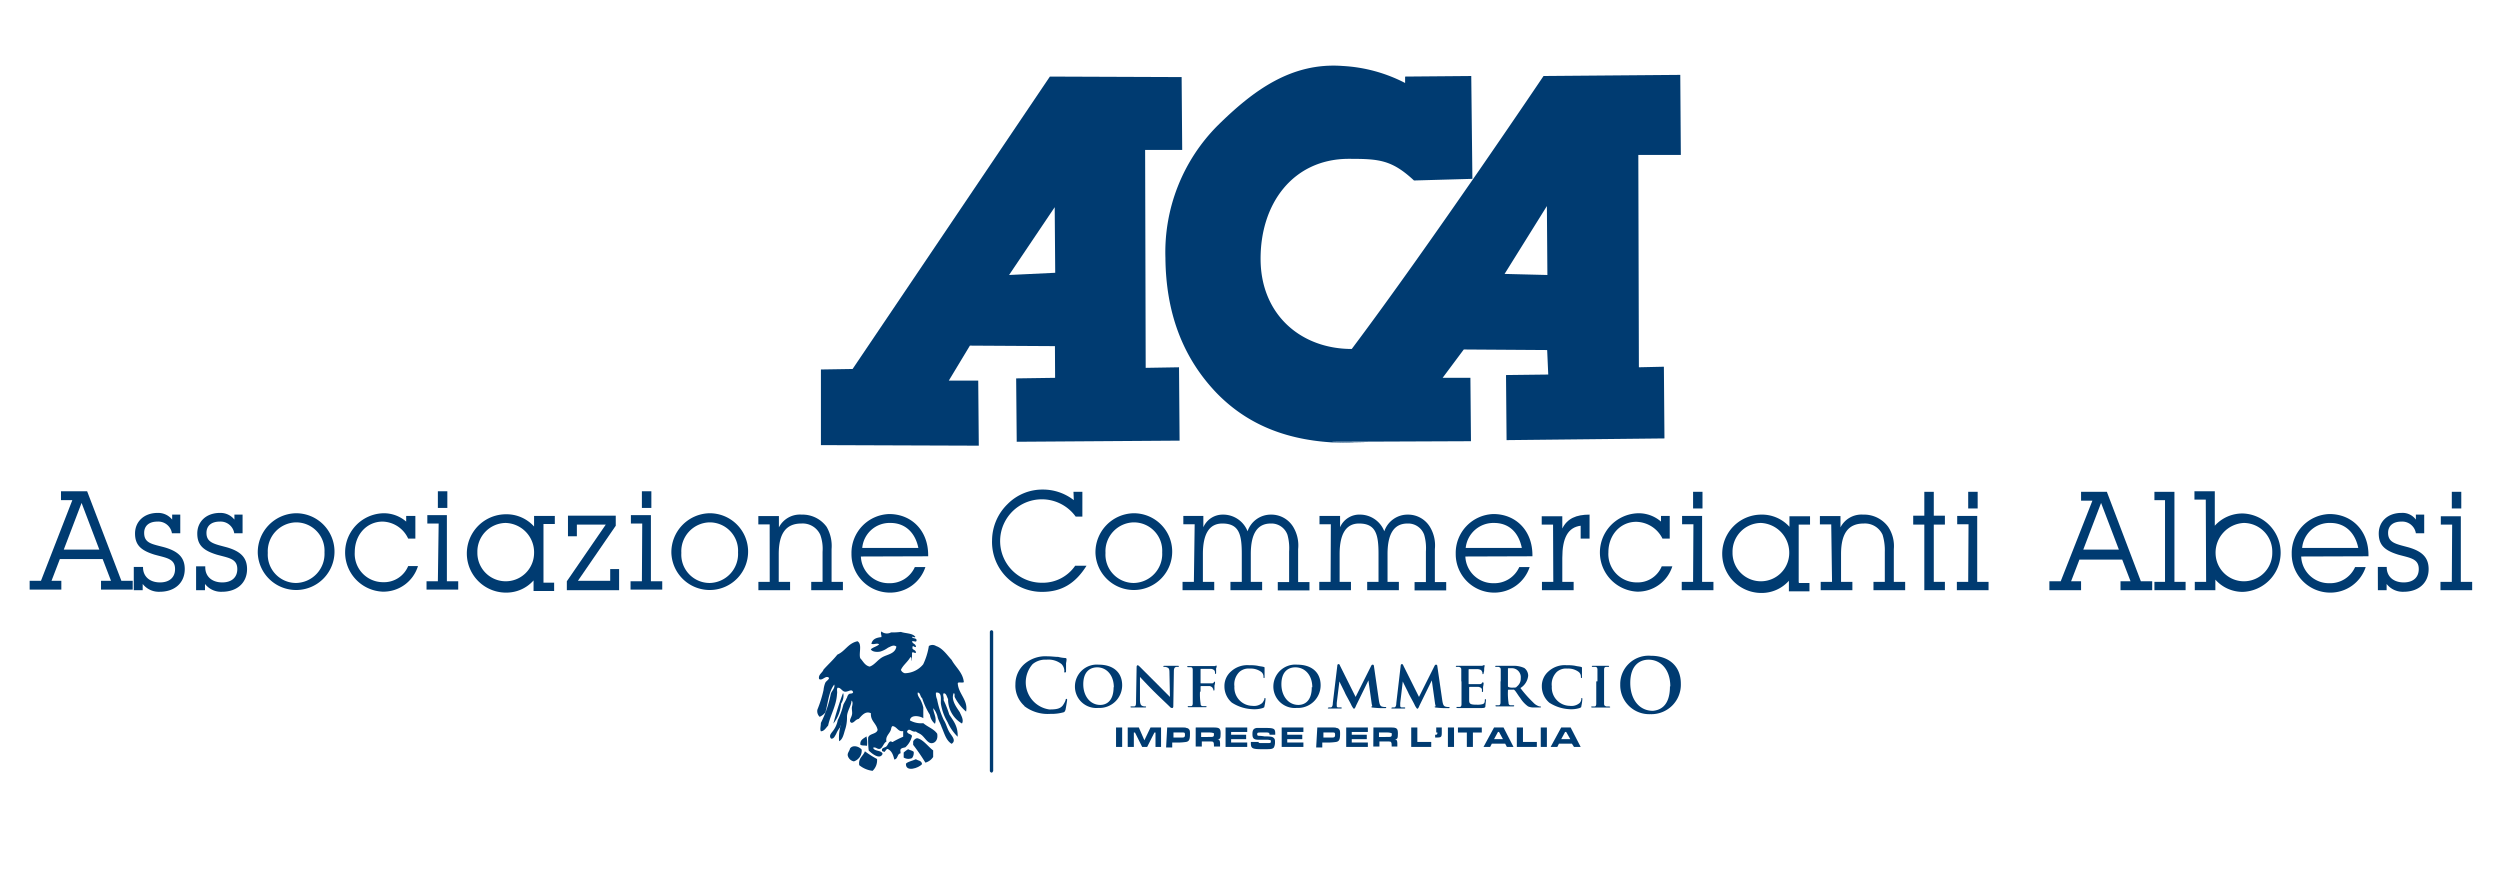 <?xml version="1.0" encoding="UTF-8"?>
<svg xmlns="http://www.w3.org/2000/svg" id="Livello_1" data-name="Livello 1" width="155.57mm" height="54.12mm" viewBox="0 0 441 153.4">
  <defs>
    <style>
      .cls-1, .cls-2 {
        fill: #003b71;
      }

      .cls-1 {
        fill-rule: evenodd;
      }
    </style>
  </defs>
  <g>
    <path class="cls-1" d="M147,127.64a6.41,6.41,0,0,0,1.37-3.53,2.53,2.53,0,0,0,.4-1.77s0-.1-.1,0a53.16,53.16,0,0,0-1.67,5.3m1.77-3.34a13.06,13.06,0,0,1-1,2.75,4.21,4.21,0,0,1-.68,1.66c-.3.49-1,1-.49,1.57.49.1.68-.49.88-.78a4.75,4.75,0,0,1,.69-1.18,26.28,26.28,0,0,0,1.37-4.21,3.92,3.92,0,0,0-.1-1.08c-.29.59-.49.88-.68,1.27"></path>
    <path class="cls-1" d="M157.16,111.55a11.47,11.47,0,0,0,1.76-.09c.79.29,2.06.19,2.55.88-.19.2-.49-.1-.59,0,.1.39.89.1.79.69-.1.29-.39,0-.79.09.1.49.69.4.69,1-.29.1-.59-.39-.59,0-.19.59.59.4.59,1-.19.2-.39-.19-.69,0a8.17,8.17,0,0,1-.09,1.48c-.1-.2.09-.69-.2-.69-.49.88-1.27,1.37-1.67,2.25a1,1,0,0,0,.69.59,4.29,4.29,0,0,0,3.24-1.57,11.7,11.7,0,0,0,1-3.23,1.17,1.17,0,0,1,1.27,0c1.18.39,2,1.66,2.75,2.45.68,1.27,2,2.25,2.15,3.92-.29.2-1-.1-1.07.2.09,1.86,1.86,2.94,1.47,5a8.24,8.24,0,0,1-2-2.55c-.1-.2.09-.69-.2-.69-.49,1.18.49,2.45,1.08,3.34.19.49.78,1.37.39,2a4.91,4.91,0,0,1-2.45-4.32c-.2-.29-.3-1.08-.79-1-.19.3.1.69,0,1.18a18,18,0,0,1,1,2.55c.69,1.08,1.57,2.06,1.48,3.92a8.36,8.36,0,0,1-1.77-2.55,9.21,9.21,0,0,1-1.18-3.23c-.09-.69.3-2.16-.88-2a2.44,2.44,0,0,0,.2,1.18,15.64,15.64,0,0,0,1.17,3.63c.4.59.59,1.47,1,2.16s1.28,1.47.4,2.06c-1-.59-1.28-1.87-1.77-2.95-.19-.58-.49-1.07-.68-1.66a3.79,3.79,0,0,0-.79-1.67c0,.88.69,1.67.3,2.75a2.49,2.49,0,0,1-.89-1.57,13.67,13.67,0,0,1-1.37-2.94c-.39-.3-.29-1-.78-1-.1.59.39,1,.58,1.48a5.4,5.4,0,0,1,.4,1.17v1.87c-.59-.4-2.26-.69-2.36.39a4.05,4.05,0,0,0,2.36.49c.78.68,1.86,1,2.45,1.86.19,1.08-.39,1.67-1,1.67s-1.08-.79-1.57-1.28-.88-.49-1.18-.78c-.78.19-1.18-.79-1.57,0,.1.49.69.39.88.78a3.83,3.83,0,0,1-1.17,2c-.3.1-.59.1-.79.3s0,.59-.09.78c-.59.1-.4,1-1.08,1.08-.2-.88-.49-1.57-1.18-1.86-.29,0-.49.69-.69.49,0-.1-.29,0-.29-.2-.1-.49.39-.49.69-.68s.39-.69.68-.89.39.2.59,0a16.17,16.17,0,0,1,1.77-.88v-1c-.89.2-1.08-.78-1.87-.88-.29.19-.19.49-.39.88-.29.59-.88,1-.69,1.86-.49.2-.68,1.18-1.17,1.28s-.69-.39-1.18-.2c.2.69,1.47.39,1.67,1.08-.49,1.18-2.06-.19-2.45-.59a16.94,16.94,0,0,1-.1-2.25c.19-.79,1.47-.59,1.67-1.38-.2-1.17-1.28-1.56-1.18-2.94-1-.49-1.67.49-2.16,1-.59.1-.78.69-1.27.69-.59-.29,0-.88.09-1.47.1-.39-.09-1,0-1.37s.2-.89-.09-1.08c0,.88-.79,1.86-.79,2.84a6.85,6.85,0,0,1-.39,2.45c-.2.69-.39,1.57-1,1.87-.2-2.36.78-3.93,1-6.08.39-.69.2-1.87.78-2.26.2-.1.59,0,.69-.29-.2-.69-.78-.1-1.37-.1s-.79-.79-1.38-.69c-.19.3,0,.69-.09,1.08-.1,2.06-1.18,3.73-1.57,5.59-.39.39-.69,1-1.28,1-.19-.39,0-.88,0-1.47a19.89,19.89,0,0,0,1.77-5.2c.19-.49.78-1,.59-1.57-1,1.28-1.08,3.24-1.57,4.91a2.69,2.69,0,0,1-1,.78,1.36,1.36,0,0,1-.4-1.27,21.66,21.66,0,0,0,1.08-3.44,4.73,4.73,0,0,1,.3-1.27c.19-.39.59-.49.68-.88-.58-.59-1.17.59-1.76.19-.2-.78.59-1.08.78-1.66.79-.89,1.67-1.67,2.45-2.65,1.38-.59,1.87-2,3.54-2.35.88.49.19,2.15.49,3,.49.49.78,1.27,1.66,1.47.88-.3,1.38-1.18,2.26-1.67s2.25-.59,2.45-1.86c-.49-.4-1,0-1.47.19a4.42,4.42,0,0,1-1.37.69c-.49.1-1.38.1-1.67-.39.39-.4,1.08-.49,1.47-.89-.39-.29-.88.1-1.37-.09.19-.79.78-1.08,1.76-1.18.1-.3-.19-.59,0-1a1.52,1.52,0,0,0,1.67.19"></path>
    <path class="cls-1" d="M152.84,129.89a4.71,4.71,0,0,1,.1,1.67c-.39-.1-.88,0-1.17-.2-.1-.88.58-1.08,1.07-1.47"></path>
    <path class="cls-1" d="M164.61,132.34v1.18a2.38,2.38,0,0,1-1.37,1,34.84,34.84,0,0,0-2.16-3.14v-.59a1,1,0,0,1,.69-.58c1.08.19,2,1.56,2.84,2.15"></path>
    <path class="cls-1" d="M152,132.24a2,2,0,0,1-1.37,2.06,1.37,1.37,0,0,1-1.08-1c-.1-.49.29-.78.39-1.27.49-.69,1.57-.39,2.06.19"></path>
    <path class="cls-1" d="M161.18,132.64a1.51,1.51,0,0,1-.3,1.08,1.58,1.58,0,0,1-1.47-.1v-.88a4.77,4.77,0,0,1,.79-.59c.29.19.68.19,1,.49"></path>
    <path class="cls-1" d="M154.71,133.91a2.52,2.52,0,0,1-.79,2.06,4.67,4.67,0,0,1-2.35-1c-.2-1.27.69-1.57,1-2.45a15.83,15.83,0,0,0,2.16,1.37"></path>
    <path class="cls-1" d="M162.65,134.79c-.59.69-2.94,1.48-2.84-.09.39-.4,1.17-.49,1.76-.79.39.3,1,.2,1.08.88"></path>
    <path class="cls-2" d="M180.69,124.5a4.79,4.79,0,0,1-1.57-3.83,4.74,4.74,0,0,1,1.57-3.53,5.64,5.64,0,0,1,4.12-1.37c.79,0,1.28.1,1.86.1a6.7,6.7,0,0,0,1.28.2.2.2,0,0,1,.19.19,2.81,2.81,0,0,1-.09.69v1.37c0,.2,0,.29-.2.29s-.1-.09-.1-.29a1.8,1.8,0,0,0-.49-1.18,3.7,3.7,0,0,0-2.65-.78,3.5,3.5,0,0,0-2.45.78,4.84,4.84,0,0,0,2.94,8c1.18,0,1.87-.1,2.36-.69a4.31,4.31,0,0,0,.49-.88c0-.2.1-.3.19-.3s.1.1.1.2-.19,1.27-.29,1.76c-.1.2-.1.3-.3.4a7.85,7.85,0,0,1-2.35.29,6.82,6.82,0,0,1-4.61-1.37"></path>
    <path class="cls-2" d="M189.62,121.07a3.86,3.86,0,0,1,4.21-3.83c2.55,0,4.12,1.37,4.12,3.63a4,4,0,0,1-4.22,4,3.77,3.77,0,0,1-4.11-3.82m6.86.19c0-2.15-1.28-3.53-2.94-3.53-1.08,0-2.45.59-2.45,3,0,2,1.17,3.63,3,3.63.78,0,2.35-.39,2.35-3.14"></path>
    <path class="cls-2" d="M201.09,123.42c0,.78.19,1,.39,1.08a1.05,1.05,0,0,0,.49.1c.1,0,.2,0,.2.09s-.1.1-.2.1h-2.35c-.1,0-.2,0-.2-.1s.1-.09.2-.09h.49c.29-.1.29-.3.29-1.18l.1-5.79c0-.19.1-.29.2-.29s.29.2.39.29l3.14,3.14,2.15,2.16h0l-.09-4.32c0-.58-.1-.78-.4-.88a1,1,0,0,0-.49-.1c-.1,0-.19,0-.19-.09s.09-.1.29-.1h2.26c.09,0,.19,0,.19.1s-.1.09-.19.09h-.3c-.29.1-.39.3-.39.79l-.1,6.18c0,.19-.1.29-.19.29a.52.52,0,0,1-.4-.2c-.58-.58-1.86-1.76-2.94-2.84s-2.16-2.25-2.35-2.45h0Z"></path>
    <path class="cls-2" d="M211.68,122a10.56,10.56,0,0,0,.1,2.06c0,.29.09.49.39.49h.49a.35.35,0,0,1,.2.1c0,.09-.1.09-.2.09h-2.94c-.1,0-.2,0-.2-.09s0-.1.2-.1h.39c.2,0,.29-.2.29-.49v-5.89c0-.29-.09-.49-.39-.49h-.39c-.1,0-.2,0-.2-.09s.1-.1.2-.1h4.71c.09,0,.09-.1.19-.1a.1.1,0,0,1,.1.1.73.73,0,0,1-.1.39v.78c0,.1,0,.2-.1.2s-.09,0-.09-.2a.75.75,0,0,0-.1-.39.91.91,0,0,0-.69-.29h-1.67c-.09,0-.09,0-.09.1v2.35c0,.1,0,.1.09.1h1.87c.19,0,.29,0,.39-.2l.1-.1a.1.1,0,0,1,.1.1,1.68,1.68,0,0,1-.1.59v.69c0,.09,0,.19-.1.19a.1.1,0,0,1-.1-.1.36.36,0,0,0-.1-.29c0-.1-.19-.29-.49-.39h-1.57a.09.09,0,0,0-.09.1V122Z"></path>
    <path class="cls-2" d="M217.27,123.91a3.76,3.76,0,0,1-1.28-2.84,3.38,3.38,0,0,1,1.18-2.65,4.27,4.27,0,0,1,3.24-1.08,6.84,6.84,0,0,1,1.47.1c.39.1.68.1,1,.19a.31.31,0,0,1,.19.1v1.67c0,.1,0,.2-.09.2s-.1-.1-.1-.2a1.06,1.06,0,0,0-.39-.88,3.11,3.11,0,0,0-2-.59,2.46,2.46,0,0,0-1.86.59,3.06,3.06,0,0,0-.88,2.55,3.22,3.22,0,0,0,3.14,3.43,2.24,2.24,0,0,0,1.76-.49,2.2,2.2,0,0,0,.39-.69c0-.19,0-.19.1-.19s.1.09.1.19a8.12,8.12,0,0,1-.2,1.28c0,.19-.09.19-.29.29a5.06,5.06,0,0,1-1.86.2,7.21,7.21,0,0,1-3.63-1.18"></path>
    <path class="cls-2" d="M224.62,121.07a3.87,3.87,0,0,1,4.22-3.83c2.55,0,4.12,1.37,4.12,3.63a4,4,0,0,1-4.22,4,3.78,3.78,0,0,1-4.12-3.82m6.87.19c0-2.15-1.28-3.53-3-3.53-1.07,0-2.45.59-2.45,3,0,2,1.18,3.63,3,3.63.79,0,2.36-.39,2.36-3.14"></path>
    <path class="cls-2" d="M235.9,117.44c0-.2.1-.3.2-.3s.19,0,.29.3l2.74,5.49,2.75-5.49c.1-.2.2-.2.29-.2s.2.1.2.3l.88,6.08c.1.58.2.88.49,1a1.89,1.89,0,0,0,.59.09c.1,0,.2,0,.2.1s-.1.1-.3.1a15,15,0,0,1-2.06-.1.43.43,0,0,1-.29-.1.09.09,0,0,1,.1-.09c.1,0,.1-.1,0-.4l-.59-4.21h0l-2.16,4.41c-.19.49-.29.59-.39.59s-.2-.2-.39-.49c-.2-.49-1.08-2-1.18-2.26s-.68-1.37-1-2.06h0L235.8,124v.49a.26.26,0,0,0,.3.29h.39c.1,0,.19,0,.19.1s-.09.1-.19.1h-2.06c-.1,0-.2,0-.2-.1a.35.35,0,0,1,.2-.1h.29c.3,0,.39-.39.39-.78Z"></path>
    <path class="cls-2" d="M247.08,117.44c0-.2.1-.3.19-.3s.2,0,.3.3l2.74,5.49,2.75-5.49c.1-.2.2-.2.29-.2s.2.1.2.3l.88,6.08c.1.58.2.88.49,1a1.89,1.89,0,0,0,.59.09c.1,0,.2,0,.2.1s-.1.1-.3.1a15,15,0,0,1-2.06-.1.43.43,0,0,1-.29-.1.09.09,0,0,1,.1-.09c.1,0,.1-.1,0-.4l-.59-4.21h0l-2.16,4.41c-.19.49-.29.59-.39.59s-.2-.2-.39-.49c-.2-.49-1.08-2-1.18-2.26s-.69-1.37-1-2.06h0L247,124v.49a.26.26,0,0,0,.29.29h.4c.09,0,.19,0,.19.1s-.1.1-.19.1h-2.06c-.1,0-.2,0-.2-.1a.35.35,0,0,1,.2-.1h.29c.3,0,.39-.39.39-.78Z"></path>
    <path class="cls-2" d="M257.77,120.18v-2.06c0-.29-.1-.39-.4-.49H257c-.1,0-.19,0-.19-.09s.09-.1.19-.1h4.22c.19,0,.39,0,.39-.1h.2c.09,0,.09,0,.09.1a2.27,2.27,0,0,0-.09.59,1.85,1.85,0,0,1-.1.68s0,.2-.1.2-.1,0-.1-.1a.71.71,0,0,0-.1-.39c-.09-.2-.19-.3-.68-.39h-1.57s-.1,0-.1.09v2.46c0,.09,0,.09.1.09h1.76c.2,0,.4,0,.49-.19s.1-.1.2-.1a.1.1,0,0,1,.1.1,3,3,0,0,1-.1.68v.69c0,.1,0,.2-.1.2s-.1,0-.1-.1v-.39c-.09-.2-.19-.3-.58-.4h-1.57a.1.1,0,0,0-.1.1v2.26c0,.68.29.78,1.37.78a3.24,3.24,0,0,0,1-.1c.3-.09.39-.29.39-.68,0-.1,0-.2.1-.2s.1.1.1.2-.1.88-.1,1.08-.19.29-.59.29h-4.31c-.1,0-.2,0-.2-.1s0-.1.2-.1h.39c.2,0,.3-.19.3-.49v-4Z"></path>
    <path class="cls-2" d="M264.73,120.18v-2.06c0-.29-.1-.39-.39-.49h-.4c-.09,0-.19,0-.19-.09s.1-.1.19-.1h2.95a4.46,4.46,0,0,1,2,.39,1.7,1.7,0,0,1,.68,1.37,2.87,2.87,0,0,1-1.37,2.16,21,21,0,0,0,2.26,2.55,2.41,2.41,0,0,0,1.07.69h.2l.1.09c0,.1-.1.1-.2.1h-1a2.44,2.44,0,0,1-1.08-.19,5.22,5.22,0,0,1-1.37-1.47c-.39-.49-.78-1.18-1-1.38s-.1-.1-.2-.1h-.88a.1.1,0,0,0-.1.1v.1a11.14,11.14,0,0,0,.1,2.06c0,.29.1.49.39.49H267a.1.1,0,0,1,.1.1c0,.1-.1.1-.19.1H264c-.1,0-.19,0-.19-.1s0-.1.19-.1h.39c.2,0,.3-.2.3-.49v-3.73ZM266,121c0,.1,0,.1.1.19a1.9,1.9,0,0,0,.79.1c.39,0,.58,0,.68-.19a1.74,1.74,0,0,0,.69-1.47,1.59,1.59,0,0,0-1.57-1.77h-.59a.1.1,0,0,0-.1.1Z"></path>
    <path class="cls-2" d="M273.26,123.91a3.76,3.76,0,0,1-1.28-2.84,3.38,3.38,0,0,1,1.18-2.65,4.27,4.27,0,0,1,3.24-1.08,6.8,6.8,0,0,1,1.47.1c.39.1.68.1,1,.19a.31.31,0,0,1,.19.1v1.67c0,.1,0,.2-.09.2s-.1-.1-.1-.2a1.06,1.06,0,0,0-.39-.88,3.08,3.08,0,0,0-2-.59,2.46,2.46,0,0,0-1.86.59,3.06,3.06,0,0,0-.88,2.55,3.22,3.22,0,0,0,3.14,3.43,2.24,2.24,0,0,0,1.76-.49,1.06,1.06,0,0,0,.3-.69c0-.19,0-.19.09-.19s.1.09.1.19a9.23,9.23,0,0,1-.19,1.28c0,.19-.1.19-.3.29a5,5,0,0,1-1.86.2,7.16,7.16,0,0,1-3.53-1.18"></path>
    <path class="cls-2" d="M281.79,120.18v-2.06c0-.29-.1-.49-.39-.49H281c-.1,0-.2,0-.2-.09s.1-.1.2-.1h2.64c.1,0,.2,0,.2.1s-.1.09-.2.09h-.29c-.3,0-.39.2-.39.49v6c0,.29.09.39.39.49h.49a.36.36,0,0,1,.2.09c0,.1-.1.1-.2.1h-2.94c-.1,0-.2,0-.2-.1s0-.09.2-.09h.39c.2,0,.29-.2.29-.49v-3.93Z"></path>
    <path class="cls-2" d="M285.81,120.77a5,5,0,0,1,5.39-5.1c3.24,0,5.3,1.87,5.3,4.91a5.2,5.2,0,0,1-5.39,5.39,5.11,5.11,0,0,1-5.3-5.2m8.83.3c0-2.95-1.67-4.71-3.83-4.71-1.47,0-3.23.88-3.23,4.12,0,2.74,1.47,4.9,4,4.9,1-.1,3-.59,3-4.31"></path>
    <rect class="cls-2" x="196.87" y="128.32" width="1.08" height="3.43"></rect>
    <polygon class="cls-2" points="200.89 128.32 201.87 130.58 202.95 128.32 204.81 128.32 204.81 131.75 203.83 131.75 203.83 129.21 203.64 129.21 202.36 131.75 201.48 131.75 200.21 129.21 200.01 129.21 200.01 131.75 198.93 131.75 198.93 128.32 200.89 128.32"></polygon>
    <path class="cls-2" d="M205.89,128.32h2.36c.78,0,.88,0,1.08.1a.52.52,0,0,1,.39.2c.19.19.19.39.19.88,0,1-.19,1.27-.68,1.37a10.13,10.13,0,0,1-1.08.1h-1.37v.88H205.7Zm2.36,1.77h.29c.39,0,.49-.1.49-.49s-.1-.4-.49-.4H207v.89Z"></path>
    <path class="cls-2" d="M211,128.32h3.14c1,0,1.18.2,1.18,1.08s-.1,1-.59,1h0c.39,0,.49.3.49.69h0v.59h-1.08v-.2c0-.59-.1-.69-.49-.69H212v.89h-1.08v-3.34Zm2.45,1.67h.2c.39,0,.49-.1.49-.39s0-.3-.1-.3-.19-.1-.68-.1h-1.48V130Z"></path>
    <polygon class="cls-2" points="220.01 128.32 220.01 129.11 217.17 129.11 217.17 129.6 219.82 129.6 219.82 130.38 217.17 130.38 217.17 130.97 220.01 130.97 220.01 131.75 216.19 131.75 216.19 128.32 220.01 128.32"></polygon>
    <path class="cls-2" d="M222,130.68c0,.39,0,.39.59.39h1c.49,0,.59,0,.59-.3s-.1-.19-.49-.29H222c-.88,0-1.07-.29-1.07-1s.19-1,.78-1.08h1.37c1.67,0,1.87.1,1.87,1v.2h-1c0-.3-.1-.4-.59-.4h-.59c-.88,0-1,0-1,.3s.1.2.19.29a6.3,6.3,0,0,1,1.08.1c1.28,0,1.47.1,1.67.3s.2.39.2.78a1.9,1.9,0,0,1-.2.88c-.29.3-.49.3-2,.3-1.77,0-2.06-.1-2.06-1.08v-.2H222Z"></path>
    <polygon class="cls-2" points="229.92 128.32 229.92 129.11 227.07 129.11 227.07 129.6 229.72 129.6 229.72 130.38 227.07 130.38 227.07 130.97 229.92 130.97 229.92 131.75 226.09 131.75 226.09 128.32 229.92 128.32"></polygon>
    <path class="cls-2" d="M232.37,128.32h2.35c.79,0,.88,0,1.08.1a.48.48,0,0,1,.39.2c.2.19.2.39.2.88,0,1-.2,1.27-.69,1.37a9.83,9.83,0,0,1-1.08.1h-1.37v.88h-1.08Zm2.35,1.77h.3c.39,0,.49-.1.49-.49s-.1-.4-.49-.4h-1.57v.89Z"></path>
    <polygon class="cls-2" points="241.29 128.32 241.29 129.11 238.45 129.11 238.45 129.6 241.1 129.6 241.1 130.38 238.45 130.38 238.45 130.97 241.29 130.97 241.29 131.75 237.47 131.75 237.47 128.32 241.29 128.32"></polygon>
    <path class="cls-2" d="M242.27,128.32h3.14c1,0,1.18.2,1.18,1.08s-.1,1-.59,1h0c.39,0,.49.3.49.69h0v.59h-1v-.2c0-.59-.1-.69-.49-.69h-1.67v.89h-1.08Zm2.55,1.67h.2c.39,0,.49-.1.49-.39s0-.3-.1-.3-.2-.1-.69-.1h-1.47V130Z"></path>
    <polygon class="cls-2" points="250.02 128.32 250.02 130.87 252.47 130.87 252.47 131.75 248.94 131.75 248.94 128.32 250.02 128.32"></polygon>
    <path class="cls-2" d="M254.33,128.32v.88c0,.79-.09.89-.88.89h-.29v-.49h.1a.26.26,0,0,0,.29-.3v-.1h-.2v-.88Z"></path>
    <rect class="cls-2" x="255.41" y="128.32" width="1.08" height="3.43"></rect>
    <polygon class="cls-2" points="261.39 128.32 261.39 129.21 259.82 129.21 259.82 131.75 258.75 131.75 258.75 129.21 257.18 129.21 257.18 128.32 261.39 128.32"></polygon>
    <path class="cls-2" d="M265.51,131.17h-2.35l-.3.58h-1.17l1.86-3.43h1.67l1.76,3.43h-1.17Zm-1.08-2.06h-.19l-.69,1.27h1.57Z"></path>
    <polygon class="cls-2" points="268.65 128.32 268.65 130.87 271.1 130.87 271.1 131.75 267.57 131.75 267.57 128.32 268.65 128.32"></polygon>
    <rect class="cls-2" x="271.79" y="128.32" width="1.08" height="3.43"></rect>
    <path class="cls-2" d="M277.28,131.17H275l-.29.58h-1.18l1.87-3.43h1.66l1.77,3.43h-1.18Zm-1-2.06h-.2l-.68,1.27H277Z"></path>
    <path class="cls-2" d="M174.91,136.27a.32.32,0,0,1-.3-.3V111.46a.32.32,0,0,1,.3-.3.31.31,0,0,1,.29.3V136c-.1.2-.19.3-.29.3"></path>
    <path class="cls-1" d="M186.09,61.05l-15-.09-3.72,6.17h5.19l.1,11.48-27.85-.1V65.17l5.59-.09L185.2,13.5l23.24.09.1,12.85H202l.1,38.44,5.88-.1.1,12.94-28.73.2-.1-11.18,6.87-.1ZM178,48.5l8.14-.39-.09-11.57Z"></path>
    <path class="cls-1" d="M235.51,77.92c-3.24.1,10.39.2,3,.2-9.42.09-17.56-2.26-23.93-8.83-6.08-6.37-8.92-14.31-9-23.83a31.66,31.66,0,0,1,9.22-23.33c6.27-6.18,13-11.18,22.06-10.5a27.06,27.06,0,0,1,11,3V13.5l11.67-.1.2,18.14-10.3.29c-4-3.72-6.27-3.82-11.67-3.82-9.71.1-15.49,7.94-15.39,17.85.1,9.7,7.16,15.69,16.08,15.69C252.37,43,272.28,13.4,272.28,13.4l24.12-.2.1,14.12H289l.1,37.46,4.41-.1.1,12.65-27.85.3-.1-11.48,7.45-.09-.19-4.32-14.71-.1-3.73,5h4.9l.1,11.18Zm29.9-29.61,7.55.19-.09-12.16Z"></path>
    <path class="cls-1" d="M9.09,102.44l1.47-3.83h7.55l1.47,3.83H17.82V104h5.59v-1.56h-2L15.37,86.65H10.76v1.57h2L7.23,102.44h-2V104h5.59v-1.56Zm8.43-5.5H11.25l3.14-8.23Z"></path>
    <path class="cls-1" d="M23.6,104.1h1.57V103a3.61,3.61,0,0,0,3,1.38c2.65,0,4.42-1.57,4.42-4,0-2.06-1.18-3.14-3.54-3.83-2.15-.59-3.62-.68-3.62-2.55,0-1.27.88-2,2.35-2a2.44,2.44,0,0,1,2.55,2.06h1.47V90.77H30.37v.88a3.15,3.15,0,0,0-2.55-1.18c-2.45,0-4,1.57-4,3.63s1.08,3,3.43,3.73c2.06.58,3.63.68,3.63,2.55,0,1.47-1,2.35-2.65,2.35-1.86,0-3-1.08-3-2.65V100H23.6Z"></path>
    <path class="cls-1" d="M34.59,104.1h1.57V103a3.58,3.58,0,0,0,3,1.38c2.65,0,4.42-1.57,4.42-4,0-2.06-1.18-3.14-3.53-3.83-2.16-.59-3.63-.78-3.63-2.55,0-1.27.88-2,2.35-2a2.44,2.44,0,0,1,2.55,2.06h1.47V90.77H41.35v.88a3.14,3.14,0,0,0-2.55-1.18c-2.45,0-4,1.57-4,3.63s1.08,3,3.43,3.73c2.06.58,3.63.68,3.63,2.55,0,1.47-1,2.35-2.65,2.35-1.86,0-3-1.08-3-2.65v-.19H34.59Z"></path>
    <path class="cls-1" d="M45.47,97.53a6.77,6.77,0,1,0,6.67-7,6.88,6.88,0,0,0-6.67,7m1.77,0a5.1,5.1,0,0,1,4.9-5.39,5,5,0,0,1,5.1,5.29,5.13,5.13,0,0,1-5,5.4,5,5,0,0,1-5-5.3"></path>
    <path class="cls-1" d="M72,95h1.27V91H71.65V92a6,6,0,0,0-4-1.47,6.92,6.92,0,0,0-.19,13.83,6.38,6.38,0,0,0,6.27-4.51H72a4.6,4.6,0,0,1-4.42,2.84,5,5,0,0,1-5-5.3c0-3.13,2.16-5.39,4.91-5.39A5.12,5.12,0,0,1,72,95"></path>
    <path class="cls-1" d="M77.24,102.53h-2V104h5.59v-1.47h-2V90.86H75.38v1.48h2Zm0-12.94h1.67V86.65H77.24Z"></path>
    <path class="cls-1" d="M95.87,102.53V92.43h2V91H94.21v1.87a6.53,6.53,0,0,0-5-2.16,6.91,6.91,0,0,0,.1,13.82,6.42,6.42,0,0,0,4.81-2.15v1.86h3.63v-1.47H95.87Zm-1.66-4.9a5,5,0,1,1-10-.2,5.06,5.06,0,0,1,5-5.19,5.18,5.18,0,0,1,5,5.39"></path>
    <polygon class="cls-1" points="109.21 104.1 109.21 100.38 107.64 100.38 107.64 102.44 101.95 102.44 108.62 92.73 108.62 90.96 100.19 90.96 100.19 94.59 101.76 94.59 101.76 92.53 106.86 92.53 99.99 102.53 99.99 104.1 109.21 104.1"></polygon>
    <path class="cls-1" d="M113.23,102.53h-2V104h5.59v-1.47h-2V90.86h-3.53v1.48h2Zm0-12.94h1.67V86.65h-1.67Z"></path>
    <path class="cls-1" d="M118.43,97.53a6.77,6.77,0,1,0,6.66-7,6.88,6.88,0,0,0-6.66,7m1.76,0a5.1,5.1,0,0,1,4.9-5.39,5,5,0,0,1,5.1,5.29,5.12,5.12,0,0,1-5,5.4,5,5,0,0,1-5-5.3"></path>
    <path class="cls-1" d="M135.78,102.63h-2v1.47h5.59v-1.47h-2v-4.9c0-3.63,1.27-5.39,4-5.39a3.41,3.41,0,0,1,3.33,2,7.25,7.25,0,0,1,.4,3v5.29h-2v1.47h5.59v-1.47h-2V96.85a6.71,6.71,0,0,0-.88-3.93,5.26,5.26,0,0,0-4.41-2.15,4.16,4.16,0,0,0-4,2.25v-2h-3.63v1.47h2Z"></path>
    <path class="cls-1" d="M163.73,98.12v-.2c0-4.41-3-7.25-6.87-7.25a6.86,6.86,0,0,0-6.66,7,6.79,6.79,0,0,0,6.76,6.86,6.54,6.54,0,0,0,6.28-4.51h-1.86a4.81,4.81,0,0,1-4.52,2.85,4.91,4.91,0,0,1-5-4.71ZM162,96.65h-9.9a4.84,4.84,0,0,1,5-4.41c2.45,0,4.32,1.57,4.9,4.41"></path>
    <path class="cls-1" d="M189.42,88.22a8.83,8.83,0,0,0-5.49-1.87,8.62,8.62,0,0,0-6.18,2.55A9,9,0,0,0,175,95.28a8.8,8.8,0,0,0,8.82,9.12c3.43,0,5.88-1.47,7.84-4.61h-2a6.93,6.93,0,0,1-5.79,3,7.36,7.36,0,1,1,5.88-11.67h1.18V86.75h-1.57Z"></path>
    <path class="cls-1" d="M193.24,97.53a6.77,6.77,0,1,0,6.67-7,6.88,6.88,0,0,0-6.67,7m1.77,0a5.1,5.1,0,0,1,4.9-5.39,5,5,0,0,1,5.1,5.29,5.12,5.12,0,0,1-5,5.4,5,5,0,0,1-5-5.3"></path>
    <path class="cls-1" d="M210.6,102.63h-2v1.47h5.59v-1.47h-2v-4.9c0-3.63,1.17-5.39,3.43-5.39,3,0,3.43,2,3.43,5.39v4.9h-2v1.47h5.59v-1.47h-2v-4.9c0-3.63,1.17-5.39,3.53-5.39a3,3,0,0,1,2.94,2,8.86,8.86,0,0,1,.29,2.94v5.39h-2v1.47h5.59v-1.47h-2V96.85a6.3,6.3,0,0,0-.88-3.93,4.52,4.52,0,0,0-3.92-2.15,4.33,4.33,0,0,0-4.12,2.94,4.62,4.62,0,0,0-4.41-2.94A3.71,3.71,0,0,0,212.27,93v-2h-3.53v1.47h2Z"></path>
    <path class="cls-1" d="M234.72,102.63h-2v1.47h5.59v-1.47h-2v-4.9c0-3.63,1.18-5.39,3.43-5.39,3,0,3.43,2,3.43,5.39v4.9h-2v1.47h5.59v-1.47h-2v-4.9c0-3.63,1.18-5.39,3.53-5.39a3,3,0,0,1,2.94,2,8.58,8.58,0,0,1,.3,2.94v5.39h-2v1.47h5.58v-1.47h-2V96.85a6.3,6.3,0,0,0-.88-3.93,4.51,4.51,0,0,0-3.92-2.15,4.34,4.34,0,0,0-4.12,2.94A4.61,4.61,0,0,0,240,90.77,3.71,3.71,0,0,0,236.39,93v-2h-3.63v1.47h2Z"></path>
    <path class="cls-1" d="M270.32,98.12v-.2c0-4.41-3-7.25-6.87-7.25a6.86,6.86,0,0,0-6.66,7,6.79,6.79,0,0,0,6.76,6.86,6.55,6.55,0,0,0,6.28-4.51H268a4.8,4.8,0,0,1-4.51,2.85,4.91,4.91,0,0,1-5-4.71Zm-1.87-1.47h-9.9a4.91,4.91,0,0,1,5-4.41c2.55,0,4.32,1.57,4.9,4.41"></path>
    <path class="cls-1" d="M274,102.63h-2v1.47h5.59v-1.47h-2V98.41c0-3.53,1-5.39,3.24-5.68V95h1.57V90.77c-2.36,0-3.93.68-4.81,2.45V91.06h-3.63v1.47h2Z"></path>
    <path class="cls-1" d="M293.26,95h1.28V91H293V92a6,6,0,0,0-4-1.47,6.92,6.92,0,0,0-.2,13.83A6.39,6.39,0,0,0,295,99.89h-1.87a4.58,4.58,0,0,1-4.41,2.84,5,5,0,0,1-5-5.3c0-3.13,2.16-5.39,4.9-5.39A5.28,5.28,0,0,1,293.26,95"></path>
    <path class="cls-1" d="M298.66,102.63h-2v1.47h5.59v-1.47h-2V91h-3.53v1.47h2Zm0-12.94h1.66V86.75h-1.66Z"></path>
    <path class="cls-1" d="M317.29,102.63V92.53h2V91.06h-3.63v1.86a6.53,6.53,0,0,0-5-2.15,6.91,6.91,0,0,0,.1,13.82,6.42,6.42,0,0,0,4.8-2.15v1.86h3.63v-1.47h-1.86Zm-1.67-5a5,5,0,1,1-10-.2,5.06,5.06,0,0,1,5-5.19,5.24,5.24,0,0,1,5,5.39"></path>
    <path class="cls-1" d="M323.17,102.63h-2v1.47h5.59v-1.47h-2v-4.9c0-3.63,1.27-5.39,4-5.39a3.41,3.41,0,0,1,3.33,2,9.35,9.35,0,0,1,.39,3v5.29h-2v1.47h5.59v-1.47h-2V96.85a6.09,6.09,0,0,0-1-3.93,5.26,5.26,0,0,0-4.41-2.15,4.16,4.16,0,0,0-4,2.25v-2h-3.63v1.47h2Z"></path>
    <polygon class="cls-1" points="339.45 104.1 343.08 104.1 343.08 102.63 341.12 102.63 341.12 92.53 343.08 92.53 343.08 90.96 341.12 90.96 341.12 86.75 339.45 86.75 339.45 90.96 337.49 90.96 337.49 92.53 339.45 92.53 339.45 104.1"></polygon>
    <path class="cls-1" d="M347.19,102.63h-2v1.47h5.59v-1.47h-2V91h-3.53v1.47h2Zm0-12.94h1.67V86.75h-1.67Z"></path>
    <path class="cls-1" d="M365.34,102.53l1.47-3.82h7.55l1.47,3.82h-1.77v1.57h5.59v-1.57h-2l-6-15.78H367.1v1.56h2l-5.59,14.22h-2v1.57h5.59v-1.57Zm8.43-5.59h-6.28l3.14-8.23Z"></path>
    <polygon class="cls-1" points="381.91 102.63 380.04 102.63 380.04 104.1 385.54 104.1 385.54 102.63 383.57 102.63 383.57 86.75 380.04 86.75 380.04 88.22 381.91 88.22 381.91 102.63"></polygon>
    <path class="cls-1" d="M389.16,102.63h-2v1.47h3.63v-1.86a6.43,6.43,0,0,0,4.81,2.16,6.92,6.92,0,0,0,.09-13.83,6.56,6.56,0,0,0-5,2.16V86.65H387.1v1.47h2Zm1.67-5a5.24,5.24,0,0,1,5-5.39,5.06,5.06,0,0,1,5,5.19,5,5,0,1,1-10,.2"></path>
    <path class="cls-1" d="M417.8,98.12v-.2c0-4.41-3-7.25-6.87-7.25a6.87,6.87,0,0,0-6.67,7,6.8,6.8,0,0,0,6.77,6.86,6.55,6.55,0,0,0,6.28-4.51h-1.87a4.8,4.8,0,0,1-4.51,2.85,4.9,4.9,0,0,1-5-4.71ZM416,96.65h-9.9a4.84,4.84,0,0,1,5-4.41c2.45,0,4.31,1.57,4.9,4.41"></path>
    <path class="cls-1" d="M419.46,104.1H421V103a3.61,3.61,0,0,0,3,1.38c2.65,0,4.41-1.57,4.41-4,0-2.06-1.17-3.14-3.53-3.83-2.15-.59-3.62-.78-3.62-2.55,0-1.27.88-2,2.35-2a2.44,2.44,0,0,1,2.55,2.06h1.47V90.77h-1.47v.88a2.91,2.91,0,0,0-2.55-1.18c-2.45,0-4,1.57-4,3.63s1.08,3,3.43,3.73c2.06.58,3.63.68,3.63,2.55,0,1.47-1,2.35-2.65,2.35-1.86,0-3-1.08-3-2.65V100h-1.57Z"></path>
    <path class="cls-1" d="M432.5,102.63h-2v1.47h5.59v-1.47h-2V91.06h-3.53v1.47h2Zm0-12.94h1.67V86.75H432.5Z"></path>
  </g>
</svg>
